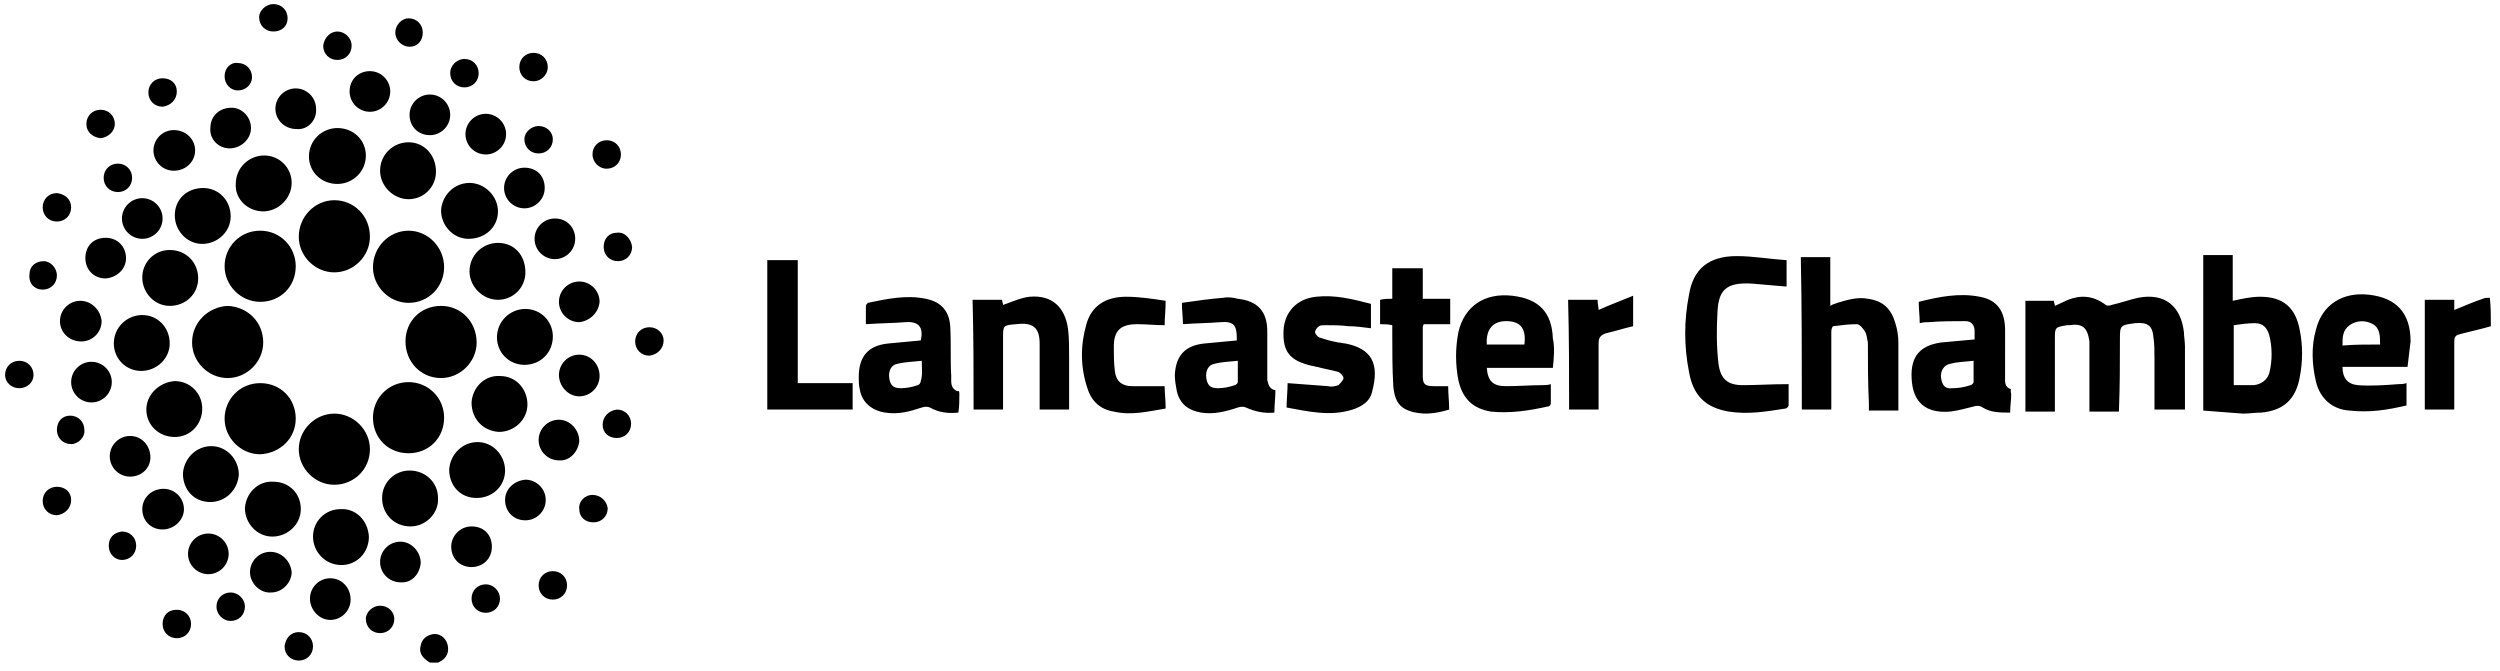 <?xml version="1.0" encoding="UTF-8"?> <svg xmlns="http://www.w3.org/2000/svg" viewBox="0 0 246 66" xml:space="preserve"> <path d="M42.3 65.2c-.8-.5-1.1-1-.9-1.7.1-.6.6-1 1.2-1.1.6-.1 1.2.3 1.4.9.2.6.1 1.2-.4 1.6-.1.1-.3.2-.5.3h-.8zm1.4-24.1c0-2-1.6-3.5-3.5-3.5s-3.5 1.5-3.5 3.5 1.5 3.5 3.5 3.5 3.5-1.5 3.5-3.5zM25.6 22.7c-2 0-3.5 1.6-3.5 3.5s1.6 3.5 3.5 3.5c2 0 3.5-1.5 3.5-3.5 0-1.9-1.5-3.5-3.5-3.5zm-6.7 11c0 1.9 1.6 3.5 3.5 3.5s3.5-1.6 3.5-3.5c0-2-1.5-3.5-3.5-3.6-1.9.1-3.5 1.6-3.5 3.6zm21.3-11c-1.9 0-3.5 1.6-3.5 3.6 0 1.9 1.6 3.5 3.5 3.5 2 0 3.5-1.6 3.5-3.5 0-2-1.6-3.6-3.5-3.6zm3.2 14.5c1.9 0 3.5-1.6 3.5-3.5 0-2-1.5-3.6-3.5-3.6s-3.5 1.5-3.5 3.5 1.5 3.6 3.5 3.6zm-14.3 4c0-2-1.5-3.5-3.5-3.5s-3.5 1.6-3.5 3.5 1.6 3.5 3.5 3.5c2-.1 3.5-1.6 3.5-3.5zm7.3 3c0-1.9-1.6-3.5-3.5-3.5s-3.5 1.6-3.5 3.5 1.6 3.5 3.5 3.5 3.5-1.5 3.5-3.5zm-3.5-24.5c-1.9 0-3.5 1.6-3.5 3.6 0 1.9 1.6 3.5 3.5 3.5s3.5-1.6 3.5-3.5c0-2.1-1.6-3.6-3.5-3.6zm-2.5-4.3c0 1.5 1.2 2.7 2.8 2.7 1.5 0 2.8-1.2 2.8-2.8 0-1.5-1.2-2.7-2.8-2.7-1.5 0-2.8 1.2-2.8 2.8zM14 31c-1.5 0-2.8 1.2-2.8 2.8 0 1.5 1.2 2.7 2.7 2.7 1.5 0 2.8-1.2 2.8-2.7 0-1.6-1.2-2.8-2.7-2.8zm35-7.1c-1.5 0-2.8 1.2-2.8 2.8 0 1.5 1.3 2.8 2.8 2.8 1.5 0 2.7-1.2 2.7-2.7 0-1.7-1.1-2.9-2.7-2.9zM40.2 14c-1.5 0-2.8 1.2-2.8 2.8 0 1.5 1.3 2.8 2.8 2.8 1.5 0 2.7-1.2 2.7-2.7 0-1.7-1.2-2.9-2.7-2.9zM23.5 46.7c0-1.5-1.2-2.8-2.7-2.8-1.5 0-2.7 1.2-2.8 2.7 0 1.6 1.1 2.8 2.7 2.8 1.5 0 2.7-1.2 2.8-2.7zm16.9 5.1c1.5 0 2.8-1.3 2.7-2.8 0-1.5-1.2-2.7-2.8-2.7-1.5 0-2.7 1.2-2.7 2.7 0 1.6 1.2 2.8 2.8 2.8zm-14.5-31c1.5 0 2.8-1.3 2.8-2.8 0-1.5-1.2-2.7-2.7-2.7-1.5 0-2.8 1.2-2.8 2.8-.1 1.5 1.2 2.7 2.7 2.7zm23.1 0c0-1.5-1.3-2.8-2.8-2.8-1.5 0-2.7 1.2-2.8 2.7 0 1.5 1.2 2.8 2.7 2.8 1.7 0 2.9-1.2 2.9-2.7zM33.5 50.1c-1.5 0-2.7 1.2-2.7 2.7 0 1.5 1.2 2.8 2.8 2.8 1.5 0 2.7-1.2 2.7-2.8-.1-1.6-1.3-2.8-2.8-2.7zm18.2-19.7c-1.5 0-2.8 1.2-2.8 2.8 0 1.5 1.2 2.7 2.7 2.7 1.6 0 2.8-1.2 2.8-2.8 0-1.5-1.2-2.7-2.7-2.7zm-37.3 9.9c0 1.5 1.2 2.7 2.8 2.7 1.5 0 2.7-1.2 2.7-2.8 0-1.5-1.2-2.7-2.7-2.7-1.5.1-2.8 1.3-2.8 2.8zm2.3-15.7c-1.5 0-2.7 1.2-2.7 2.7 0 1.5 1.2 2.8 2.7 2.8 1.6 0 2.8-1.2 2.8-2.7 0-1.6-1.2-2.8-2.8-2.8zM46.9 49c1.6 0 2.8-1.2 2.8-2.7 0-1.5-1.2-2.8-2.7-2.8-1.5 0-2.7 1.2-2.8 2.7 0 1.6 1.1 2.8 2.7 2.8zm-22.8 1c0 1.5 1.2 2.8 2.7 2.8 1.5 0 2.8-1.2 2.8-2.7 0-1.6-1.2-2.7-2.7-2.7-1.5-.1-2.7 1.1-2.8 2.6zm22.3-10.4c0 1.6 1.1 2.8 2.7 2.9 1.5 0 2.8-1.2 2.8-2.7 0-1.5-1.1-2.8-2.7-2.8-1.5-.1-2.7 1.1-2.8 2.6zM20 18.5c-1.6 0-2.8 1.1-2.8 2.7 0 1.5 1.2 2.8 2.7 2.8 1.5 0 2.8-1.2 2.8-2.7 0-1.6-1.2-2.8-2.7-2.8zm27.8-7.3c-1.1 0-2 .9-2 2s.9 2 2 2 2-.9 2-2-.9-2-2-2zM59 29.7c0-1.1-.9-2-2-2s-2 .9-2 2 .9 2 2 2c1-.1 1.9-.9 2-2zM14 19.5c-1.1 0-2 .9-2 2s.9 2 2 2 2-.9 2-2-.9-2-2-2zm27.4 35.9c0-1.1-.9-2.1-2-2.1s-2 .9-2 2 .9 2 2 2c1.1.1 1.9-.8 2-1.9zM22.6 14.6c1.1 0 2.1-.9 2.1-2s-.9-2-1.9-2c-1.2 0-2.1.8-2.1 2-.1 1.1.8 2 1.9 2zM9 39.6c1.1 0 2-.9 2-2s-.9-2-2-2-2 .9-2 2 .9 2 2 2zm48-4.7c-1.1 0-2 .9-2 2s.9 2.1 2 2.1 2-.9 2-2c0-1.2-.9-2.1-2-2.1zM7.9 29.6c-1.1 0-2 .9-2 2s.9 2 2.1 2c1.1 0 2-.9 2-2-.1-1.1-1-2-2.1-2zm10.6 24.9c0 1.1.9 2 2 2s2-.9 2-2-.9-2-2-2-2 .9-2 2zm36.1-33c-1.1 0-2 .9-2 2s.9 2 2 2 2-.9 2-2-.8-2-2-2zm-3-5c-1.1 0-2 .9-2 2s.9 2 2 2 2-.9 2-2c0-1.2-.8-2-2-2zM38.4 9c0-1.1-.9-2-2-2s-2 .8-2 2c0 1.1.9 2 2 2s2-.9 2-2zm11.3 40.2c0 1.1.8 2 2 2 1.1 0 2-.9 2-2s-.9-2-2-2c-1.1.1-2 .9-2 2zM14.8 45c0-1.1-.8-2.1-2-2.1-1.1 0-2 .9-2 2s.9 2 2 2 2-.8 2-1.9zm-2.4-19.6c0-1.1-.8-2-2-2s-2 .8-2 2c0 1.1.8 2 2 2 1.1-.1 2-.9 2-2zm44.6 18c0-1.1-.9-2.1-2-2.1s-2 .9-2 2 .9 2 2 2c1 .1 1.9-.8 2-1.9zM31.1 10.7c0-1.1-.9-2-2-2s-2 .9-2 2 .9 2 2.1 2c1.1.1 2-.9 1.9-2zm1.4 46.2c-1.1 0-2 .9-2 2s.9 2.1 2 2.1 2-.9 2-2c0-1.2-.9-2.1-2-2.1zm9.8-43.6c1.1 0 2-.9 2-2s-.9-2-2-2-2 .9-2 2c0 1.2.9 2 2 2zM14 50.1c0 1.1.8 2 2 2 1.1 0 2.1-.9 2.1-2s-.9-2-2-2c-1.2 0-2.1.9-2.1 2zm5.2-35.3c0-1.1-.9-2-2.1-2-1.1 0-2 .9-2 2s.9 2 2 2c1.2 0 2.1-.9 2.1-2zm7.4 39.5c-1.1 0-2 .9-2 2s1 2.1 2.1 2c1.1 0 2-1 2-2-.1-1.1-1-2-2.1-2zm19.8 1.5c1.1 0 2-.8 2-2s-.8-2-2-2c-1.1 0-2 .9-2 2s.8 2 2 2zm13.3-42c-.8 0-1.4.6-1.4 1.4 0 .7.6 1.4 1.4 1.4.8 0 1.4-.6 1.4-1.4 0-.8-.6-1.4-1.4-1.4zm-37 44.5c-.8 0-1.4.6-1.4 1.4 0 .7.6 1.4 1.4 1.4.8 0 1.4-.6 1.4-1.4 0-.8-.7-1.4-1.4-1.4zM38.9 3.2c0 .8.7 1.4 1.4 1.4.8 0 1.3-.6 1.3-1.4 0-.8-.6-1.4-1.4-1.4-.6 0-1.3.6-1.3 1.4zm12.2 3.4c0 .8.6 1.4 1.4 1.4.7 0 1.4-.6 1.4-1.4 0-.8-.6-1.4-1.4-1.4-.8 0-1.4.6-1.4 1.4zM7 49.2c0-.8-.6-1.3-1.4-1.3-.8 0-1.4.6-1.4 1.4 0 .8.6 1.4 1.4 1.4.8-.1 1.4-.7 1.4-1.5zm46-36.8c-.7 0-1.4.6-1.4 1.3 0 .8.6 1.4 1.4 1.4.8 0 1.4-.6 1.4-1.4 0-.7-.6-1.3-1.4-1.3zM4.2 28.5c.8 0 1.4-.6 1.4-1.4 0-.7-.6-1.4-1.3-1.4-.8 0-1.4.5-1.4 1.3-.1.9.5 1.5 1.3 1.5zm56.5-5.6c-.8 0-1.3.6-1.3 1.4 0 .8.6 1.4 1.4 1.4.8 0 1.4-.6 1.4-1.4-.1-.8-.7-1.5-1.5-1.4zM16 61.4c0 .8.6 1.4 1.4 1.4.8 0 1.4-.6 1.4-1.4 0-.8-.6-1.4-1.4-1.4-.9 0-1.4.6-1.4 1.4zm43.3-19.6c0 .8.6 1.3 1.4 1.3.8 0 1.4-.6 1.4-1.4 0-.8-.6-1.4-1.4-1.4-.8.1-1.4.7-1.4 1.5zM47.1 7.2c0-.8-.6-1.4-1.4-1.4-.7 0-1.4.6-1.4 1.4 0 .8.6 1.4 1.4 1.4.8 0 1.4-.6 1.4-1.4zm-45.2 31c.8 0 1.4-.6 1.4-1.3 0-.8-.6-1.4-1.4-1.4-.8 0-1.4.6-1.4 1.4 0 .7.6 1.3 1.4 1.3zm56.4 10.5c-.8 0-1.4.7-1.3 1.4 0 .8.6 1.3 1.4 1.3.8 0 1.4-.6 1.4-1.4-.1-.7-.7-1.3-1.5-1.3zM34.6 4.5c0-.8-.7-1.4-1.4-1.4s-1.3.6-1.4 1.4c0 .8.6 1.4 1.4 1.4.8 0 1.4-.6 1.4-1.4zM8.3 42.3c0-.8-.6-1.4-1.4-1.4-.8 0-1.3.6-1.3 1.4 0 .8.6 1.4 1.4 1.4.7 0 1.4-.7 1.3-1.4zM22.1 7.5c0 .8.6 1.4 1.3 1.4.8 0 1.4-.6 1.4-1.3 0-.8-.6-1.4-1.4-1.4-.7-.1-1.3.5-1.3 1.3zm43.2 26c0-.7-.6-1.3-1.4-1.3-.8 0-1.4.6-1.4 1.4 0 .8.6 1.4 1.4 1.4.8-.1 1.4-.7 1.4-1.5zM17.4 9c0-.8-.6-1.3-1.4-1.3-.8 0-1.4.6-1.4 1.4 0 .8.6 1.4 1.4 1.4.8-.1 1.4-.7 1.4-1.5zm-6.7 44.7c0 .8.6 1.4 1.3 1.4.8 0 1.4-.6 1.4-1.4 0-.8-.6-1.4-1.4-1.4-.8.1-1.3.6-1.3 1.4zM53 57.6c0 .8.6 1.4 1.4 1.4.8 0 1.4-.6 1.4-1.4 0-.8-.6-1.4-1.4-1.4-.8 0-1.4.6-1.4 1.4zM7 20.4c0-.8-.6-1.3-1.4-1.4-.8 0-1.4.6-1.4 1.4 0 .8.6 1.4 1.4 1.4.8 0 1.4-.6 1.4-1.4zm30.4 39.2c-.7 0-1.4.6-1.4 1.3 0 .8.6 1.4 1.4 1.4.8 0 1.4-.6 1.4-1.4 0-.7-.6-1.3-1.4-1.3zm-6.6 4c0-.8-.6-1.4-1.4-1.4-.8 0-1.3.6-1.4 1.4 0 .8.6 1.4 1.4 1.4.8 0 1.4-.6 1.4-1.4zM28.3 1.8c0-.8-.6-1.4-1.4-1.4-.7 0-1.4.6-1.4 1.3 0 .8.6 1.4 1.4 1.4.8 0 1.4-.5 1.4-1.3zm19.5 58.5c.8 0 1.4-.6 1.4-1.4 0-.7-.6-1.4-1.4-1.4-.8 0-1.4.6-1.4 1.4 0 .8.6 1.4 1.4 1.4zM13 17.5c0-.8-.6-1.4-1.4-1.4-.8 0-1.4.6-1.4 1.4 0 .8.6 1.4 1.4 1.4.8 0 1.4-.6 1.4-1.4zm-1.7-5.3c0-.8-.6-1.4-1.4-1.4-.8 0-1.4.6-1.4 1.4 0 .8.6 1.3 1.4 1.4.8-.1 1.4-.7 1.4-1.4zM245.1 32.1c-1 .3-2 .5-3.1.8-.4.1-.5.3-.5.7v6.7h-2.9V29.5h2.9v1c1-.4 1.9-.8 2.8-1.1.2-.1.5-.1.7-.1.1.9.1 1.8.1 2.8zm-36.5 1.4c0-1.5 0-1.5 1.5-1.7 1.2-.1 1.7.2 1.8 1.4.1.7.1 1.3.1 2v5.1h3v-6.2c0-.5-.1-1-.1-1.4-.3-2.6-1.9-3.9-4.5-3.4-.9.2-1.7.5-2.6.7-.2.1-.5.1-.6 0-1.2-.9-2.4-1-3.7-.5-.4.2-.9.4-1.3.6 0-.2-.1-.3-.1-.5h-2.8v10.9h2.9V33.4c0-1.2 0-1.2 1.2-1.4h.2c1.3-.2 1.8.2 2 1.6v6.9h2.9c.1-2.5.1-4.7.1-7zm-31.3 6.8h2.9v-7.7c0-.2.1-.5.2-.5.8-.1 1.5-.2 2.3-.2.3 0 .6.4.8.7.2.3.2.7.3 1.1 0 2 0 4 .1 6v.7h2.9v-6.7c0-.6-.1-1.3-.3-1.9-.4-1.4-1.2-2.2-2.7-2.4-1-.2-2 .1-3 .4-.2.1-.4.1-.7.3v-4.8h-2.9c.1 4.9.1 9.9.1 15zm-5.8-2.4c-1.5 0-2.2-.6-2.4-2.1-.2-1.7-.2-3.4-.1-5.1.1-2.3 1-2.9 3.3-2.8 1.1.1 2.3.2 3.5.3v-2.6c-1.6-.1-3.3-.4-4.9-.4-2.8 0-4.3 1.3-4.7 3.8-.5 2.5-.5 5.1 0 7.6.4 2.3 1.6 3.5 3.9 3.9 1.9.3 3.7 0 5.6-.3.1 0 .3-.2.3-.3v-2.1c-1.8 0-3.1.1-4.5.1zm-75.7 2.4h2.9v-7c0-1.3 0-1.3 1.3-1.4 1.6-.2 2.3.3 2.3 1.9v6.5h2.9v-5.2c0-.9 0-1.8-.1-2.7-.3-2.2-1.6-3.4-3.8-3.2-.8.1-1.5.4-2.3.7-.1 0-.2.1-.3.1 0-.2-.1-.3-.1-.5h-2.9c.1 3.6.1 7.2.1 10.8zm33.7-11.1c-1.9.2-3.1 1.5-3.2 3.3-.1 2.1.6 3 2.8 3.5.2 0 .3.1.5.1.7.2 1.4.3 2.1.5.2.1.5.4.5.6 0 .2-.3.5-.5.7-.3.1-.7.2-1 .1-1.3-.1-2.6-.2-4-.3 0 .8-.1 1.6-.1 2.4 2.2.4 4.3.9 6.5.2.9-.3 1.7-.8 1.9-1.7.8-2.9-.1-4.3-2.6-4.8-.2 0-.5-.1-.7-.1-.6-.1-1.3-.3-1.9-.5-.2-.1-.4-.4-.4-.5 0-.2.2-.5.4-.6.1-.1.4-.1.6-.1.8 0 1.5 0 2.3.1.7 0 1.4.1 2.2.2v-2.4c-1.9-.5-3.6-.9-5.4-.7zm-54 11.1h8.4v-2.6h-5.4V25.6h-3v14.7zm65.6-2.3c-.9 0-1.1-.2-1.1-1v-4.8c0-.1 0-.1.1-.3h2.6v-2.5H140v-3h-3v3c-.4 0-.8 0-1.2.1v2.4c.4 0 .8 0 1.2.1v.8c0 1.7 0 3.5.1 5.2.1 1.1.4 2 1.5 2.4 1.3.5 2.7.3 4-.1 0-.8-.1-1.5-.1-2.3h-1.4zm-30.3-8.8c-2 0-3.4.9-3.9 2.7-.6 2.1-.6 4.2.1 6.3.4 1.3 1.3 2.1 2.6 2.3 1.7.4 3.3 0 5.1-.3 0-.8-.1-1.6-.1-2.2h-3.2c-1 0-1.6-.5-1.7-1.5-.1-.8-.1-1.6-.1-2.4 0-1.6.7-2.2 2.3-2.2.9 0 1.8.1 2.7.1 0-.7.1-1.5.1-2.4-1.3-.2-2.6-.4-3.9-.4zm43.6 11.1h2.9v-6.5c0-.6.2-.8.7-1 .9-.2 1.8-.5 2.7-.7v-3c-1.2.5-2.3.9-3.4 1.4 0-.3-.1-.6-.1-1h-2.9c.1 3.6.1 7.2.1 10.8zm71.9-3.2c-.4 2.2-1.6 3.3-3.8 3.5-.6 0-1.2.1-1.8.1l-3.9-.3V25.1h2.9v4.5c.9-.2 1.8-.4 2.7-.4 2.3 0 3.5 1.1 3.9 3.3.3 1.5.3 3 0 4.6zm-3-4.1c-.2-.7-.6-1.2-1.4-1.2-.7 0-1.4.1-2.1.2v5.9h2c.7-.1 1.3-.5 1.5-1.2.3-1.2.3-2.5 0-3.7zm-97.8 5.4c0 .7-.1 1.4-.1 2.2-1 .1-1.9-.1-2.8-.5-.2-.1-.5-.1-.8 0-1.2.4-2.4.7-3.6.5-1.2-.2-2.1-.8-2.4-2.1-.1-.5-.2-1.1-.2-1.6.1-1.9 1-2.9 2.9-3.1 1.1-.1 2.1-.2 3.2-.3v-.2c0-1.3-.3-1.7-1.6-1.6-1.2.1-2.4.1-3.7.2 0-.7-.1-1.3-.1-2.1 1.4-.2 2.8-.4 4.1-.5.5-.1 1 0 1.4.1 1.9.2 2.9 1.2 2.9 3.2v4.8c.1.4.2.9.8 1zm-3.7-2.9c-.8.1-1.6.1-2.3.3-.6.1-.9.7-.8 1.4.1.7.4 1 1.1 1 .6 0 1.1-.1 1.7-.3.1 0 .3-.2.3-.3v-2.1zm115.1.6h-6.4c0 1.1.5 1.7 1.5 1.8 1.3.1 2.7 0 4-.1.2 0 .5 0 .8-.1v2.2c-.9.2-1.8.4-2.8.5-.9.1-1.9.1-2.8 0-1.7-.1-2.9-1.2-3.3-2.8-.4-1.7-.5-3.5 0-5.2.6-2.4 2.6-3.7 5.2-3.4 2.7.3 4.1 1.8 4.1 4.6-.1.9-.2 1.7-.3 2.5zm-2.7-2.2c0-.8 0-1.6-.7-2-.7-.4-1.6-.4-2.3.1-.7.5-.7 1.2-.7 2 1.2-.1 2.4-.1 3.7-.1zm-81.4 2.3h-6.5c.1 1.3.6 1.8 1.9 1.8 1.2 0 2.4-.1 3.6-.1.2 0 .5 0 .8-.1v1.9c0 .1-.1.3-.3.3-1.8.4-3.7.7-5.6.5-1.8-.3-2.8-1.3-3.2-3.1-.3-1.6-.3-3.1 0-4.7.6-2.6 2.6-3.9 5.3-3.6 2.6.3 3.9 1.6 4 4.2.2.9.1 1.9 0 2.9zm-4.6-4.6c-1.3 0-2 .8-1.9 2.3h3.7c.2-1.6-.4-2.3-1.8-2.3zm49.7 7.2c0 .6-.1 1.1-.1 1.8-1 0-1.9 0-2.7-.5-.3-.2-.6-.2-.9-.1-.8.2-1.5.4-2.3.5-2.4.2-3.7-.9-3.8-3.3-.1-2.1.8-3.2 2.9-3.5l3.3-.3v-.8c0-.6-.3-1-.9-1-1.2 0-2.4 0-3.6.1-.3 0-.5 0-.9.1 0-.7-.1-1.4-.1-2.1 2-.5 4-.9 6-.5 1.7.3 2.5 1.4 2.5 3.3V37c0 .5-.1 1.1.6 1.3-.1.1 0 .4 0 .5zm-3.7-3.3c-.8.1-1.6.1-2.3.3-.6.1-1 .7-.9 1.4.1.7.4 1.1 1.1 1 .6 0 1.2-.1 1.8-.3.1 0 .3-.2.3-.3v-2.1zm-99.8 3.3c0 .6 0 1.2-.1 1.8-1 .1-1.9 0-2.8-.5-.2-.1-.5-.1-.8 0-1.2.4-2.3.7-3.6.5-1.3-.2-2.3-1-2.5-2.3-.1-.4-.1-.8-.1-1.2 0-2 .9-3.1 2.9-3.3 1.1-.1 2.1-.2 3.2-.3.3-1.3-.2-1.9-1.5-1.8-1.2.1-2.5.1-3.9.2v-1.8c0-.1.1-.2.2-.3 1.9-.4 3.8-.8 5.7-.4 1.5.3 2.3 1.2 2.4 2.7.1 1.6 0 3.3.1 4.9 0 .6-.1 1.2.6 1.5.2-.1.2.1.2.3zm-3.7-3.3c-.8.1-1.6.1-2.4.3-.6.1-.9.7-.8 1.4.1.7.4 1 1.1 1 .6 0 1.1-.1 1.7-.3.1 0 .3-.2.3-.4.2-.6.1-1.2.1-2z"></path> </svg> 